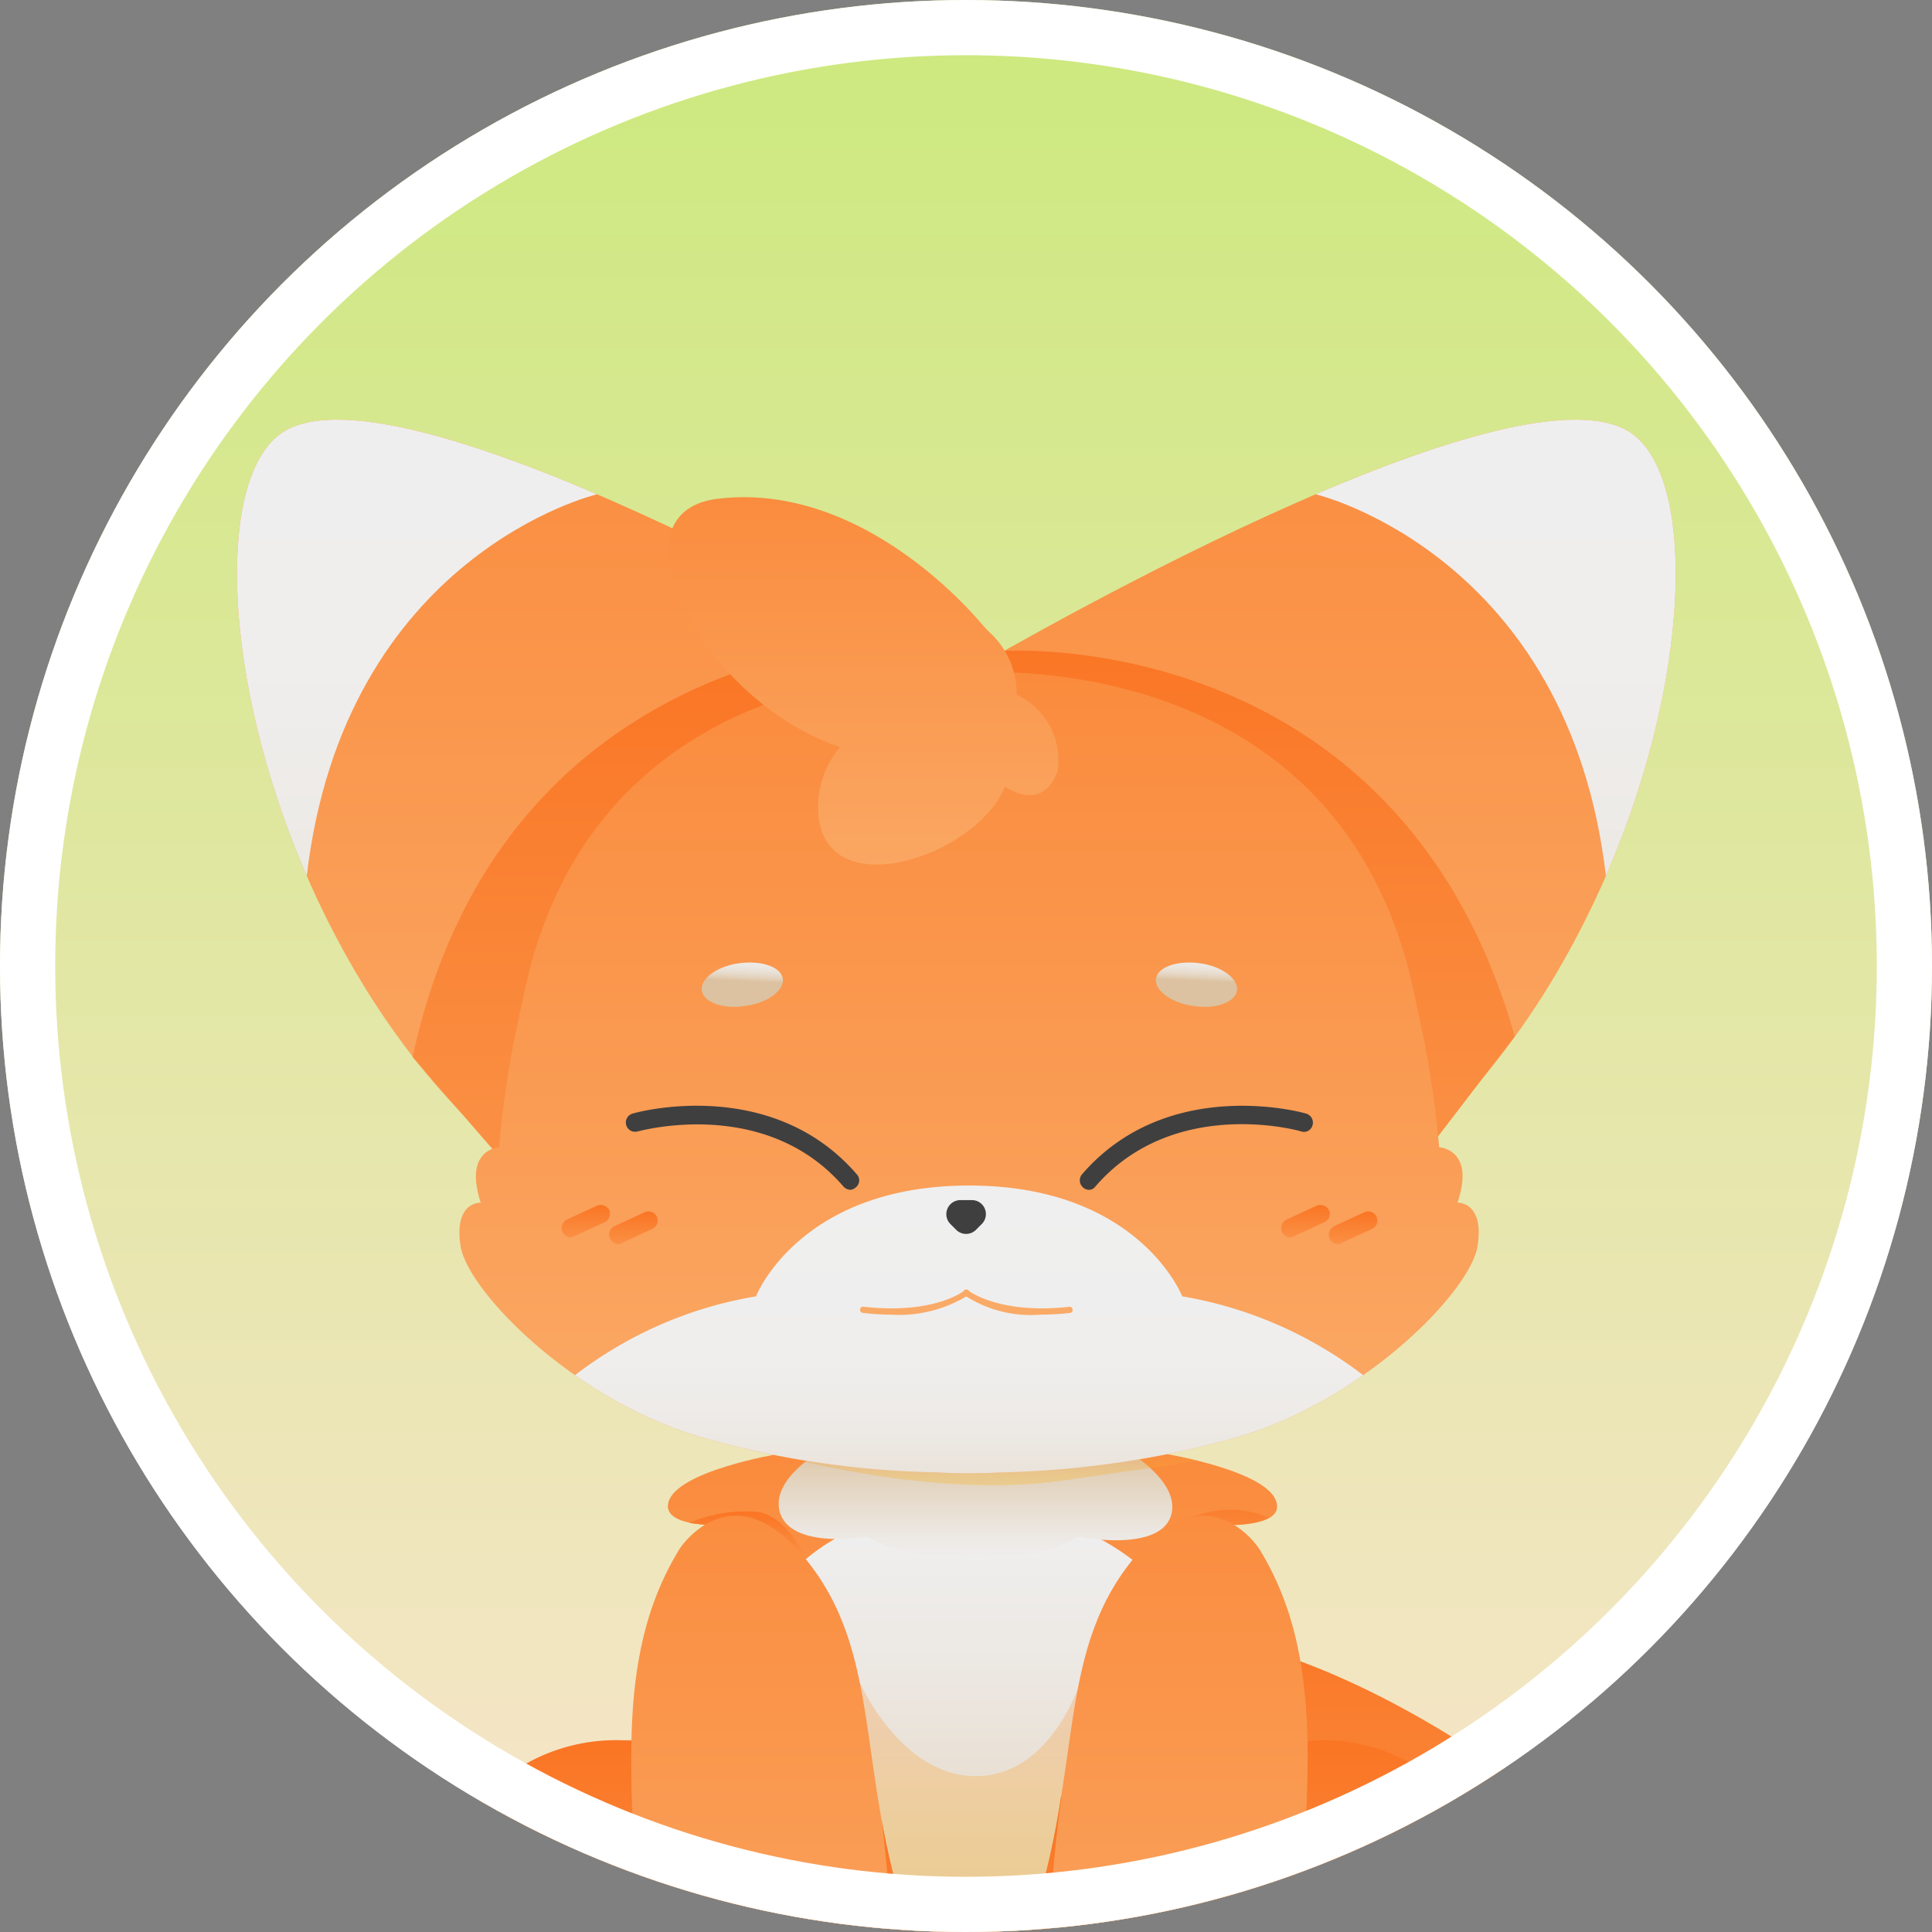 <svg xmlns="http://www.w3.org/2000/svg" xmlns:xlink="http://www.w3.org/1999/xlink" width="70" height="70" viewBox="0 0 70 70">
  <rect x="0" y="0" width="70" height="70" fill="#808080" stroke="none"/>
  <defs>
    <clipPath id="clip-path">
      <circle id="타원_1732" data-name="타원 1732" cx="35" cy="35" r="35" fill="#fff" stroke="#707070" stroke-width="1"/>
    </clipPath>
    <linearGradient id="linear-gradient" x1="0.5" x2="0.5" y2="1" gradientUnits="objectBoundingBox">
      <stop offset="0" stop-color="#cce97d"/>
      <stop offset="1" stop-color="#f8e5cc"/>
    </linearGradient>
    <linearGradient id="linear-gradient-2" x1="0.874" y1="1.152" x2="0.058" y2="0.193" gradientUnits="objectBoundingBox">
      <stop offset="0" stop-color="#faaa67"/>
      <stop offset="1" stop-color="#fa8b3d"/>
    </linearGradient>
    <clipPath id="clip-path-2">
      <path id="패스_5662" data-name="패스 5662" d="M648.567,463.864s-2.074,10.589,17.009,10.589c15.178,0,21.289-3.971,23.164-5.6a.429.429,0,0,0-.243-.75c-1.743-.243-5.8-1.213-10.479-5.229-6.288-5.361-15.487-10.744-23.231-7.06C648.809,458.658,648.567,463.864,648.567,463.864Z" transform="translate(-648.5 -454.598)"/>
    </clipPath>
    <linearGradient id="linear-gradient-3" x1="0.501" y1="1" x2="0.501" gradientUnits="objectBoundingBox">
      <stop offset="0" stop-color="#dcc2a0"/>
      <stop offset="0.32" stop-color="#e3d3be"/>
      <stop offset="0.763" stop-color="#ece7e1"/>
      <stop offset="1" stop-color="#efefef"/>
    </linearGradient>
    <linearGradient id="linear-gradient-4" x1="0.501" y1="1" x2="0.501" y2="-0.001" gradientUnits="objectBoundingBox">
      <stop offset="0.044" stop-color="#fa8f43"/>
      <stop offset="1" stop-color="#fa7524"/>
    </linearGradient>
    <linearGradient id="linear-gradient-5" x1="0.5" y1="0.999" x2="0.5" y2="0" xlink:href="#linear-gradient-2"/>
    <clipPath id="clip-path-4">
      <path id="패스_5668" data-name="패스 5668" d="M649.365,428.455c-.265-1.147-2.868-1.655-2.868-1.655H630.216s-2.6.507-2.868,1.655,3.111.75,3.111.75-9.884,22.194,7.92,22.194S646.3,429.2,646.3,429.2,649.652,429.6,649.365,428.455Z" transform="translate(-627.333 -426.8)"/>
    </clipPath>
    <linearGradient id="linear-gradient-6" x1="0.499" y1="1.001" x2="0.499" y2="0" xlink:href="#linear-gradient-3"/>
    <linearGradient id="linear-gradient-7" x1="0.5" y1="-0.002" x2="0.5" y2="0.998" xlink:href="#linear-gradient-3"/>
    <linearGradient id="linear-gradient-8" x1="0.499" y1="1" x2="0.499" gradientUnits="objectBoundingBox">
      <stop offset="0" stop-color="#fab913"/>
      <stop offset="0.293" stop-color="#fab716"/>
      <stop offset="0.543" stop-color="#fab021"/>
      <stop offset="0.776" stop-color="#faa532"/>
      <stop offset="0.999" stop-color="#fa954b"/>
      <stop offset="1" stop-color="#fa954b"/>
    </linearGradient>
    <linearGradient id="linear-gradient-9" x1="0.5" y1="1" x2="0.5" y2="0" xlink:href="#linear-gradient-2"/>
    <linearGradient id="linear-gradient-10" x1="0.505" y1="1.097" x2="0.505" y2="0.067" gradientUnits="objectBoundingBox">
      <stop offset="0" stop-color="#dcc2a0"/>
      <stop offset="0.135" stop-color="#e1cfb6"/>
      <stop offset="0.331" stop-color="#e7ddcf"/>
      <stop offset="0.535" stop-color="#ece7e1"/>
      <stop offset="0.752" stop-color="#eeedec"/>
      <stop offset="1" stop-color="#efefef"/>
    </linearGradient>
    <clipPath id="clip-path-5">
      <path id="패스_5674" data-name="패스 5674" d="M595.1,530.522s-4.567-.066-5.405-1.169c-.463-.6-.573-2.03,1.324-2.78s6.993-.706,7.964.618C601.118,530.169,598.647,530.456,595.1,530.522Z" transform="translate(-589.404 -526.084)"/>
    </clipPath>
    <linearGradient id="linear-gradient-11" x1="1.286" y1="1.582" x2="0.596" y2="0.501" gradientUnits="objectBoundingBox">
      <stop offset="0" stop-color="#dcc2a0"/>
      <stop offset="0.393" stop-color="#ddc3a2"/>
      <stop offset="0.58" stop-color="#dec8aa"/>
      <stop offset="0.723" stop-color="#e1cfb7"/>
      <stop offset="0.843" stop-color="#e6d9c9"/>
      <stop offset="0.949" stop-color="#ece7e1"/>
      <stop offset="1" stop-color="#efefef"/>
    </linearGradient>
    <linearGradient id="linear-gradient-12" x1="1" y1="1.243" x2="0.3" y2="0.162" xlink:href="#linear-gradient-11"/>
    <linearGradient id="linear-gradient-13" x1="0.499" y1="0.999" x2="0.499" y2="-0.001" xlink:href="#linear-gradient-4"/>
    <linearGradient id="linear-gradient-14" x1="0.487" y1="1.004" x2="0.487" y2="0.002" xlink:href="#linear-gradient-8"/>
    <linearGradient id="linear-gradient-15" x1="-2.068" y1="1" x2="-2.068" y2="0" xlink:href="#linear-gradient-2"/>
    <linearGradient id="linear-gradient-16" x1="-3.476" y1="1.466" x2="-3.476" y2="0.435" xlink:href="#linear-gradient-10"/>
    <clipPath id="clip-path-6">
      <path id="패스_5681" data-name="패스 5681" d="M721.8,530.522s4.567-.066,5.405-1.169c.463-.6.573-2.03-1.324-2.78s-6.993-.706-7.964.618C715.8,530.169,718.251,530.456,721.8,530.522Z" transform="translate(-717.134 -526.084)"/>
    </clipPath>
    <linearGradient id="linear-gradient-17" x1="-62.608" y1="2.951" x2="-63.308" y2="1.871" xlink:href="#linear-gradient-11"/>
    <linearGradient id="linear-gradient-18" x1="-53.295" y1="2.613" x2="-53.995" y2="1.532" xlink:href="#linear-gradient-11"/>
    <linearGradient id="linear-gradient-19" x1="-8.162" y1="0.999" x2="-8.162" y2="-0.001" xlink:href="#linear-gradient-4"/>
    <linearGradient id="linear-gradient-20" x1="-23.721" y1="1.004" x2="-23.721" y2="0.002" xlink:href="#linear-gradient-8"/>
    <linearGradient id="linear-gradient-21" x1="0.5" y1="1" x2="0.5" y2="-0.003" xlink:href="#linear-gradient-8"/>
    <linearGradient id="linear-gradient-22" x1="0.502" y1="0.99" x2="0.502" y2="-0.006" xlink:href="#linear-gradient-4"/>
    <linearGradient id="linear-gradient-23" x1="0.502" y1="0.998" x2="0.502" y2="0" xlink:href="#linear-gradient-4"/>
    <linearGradient id="linear-gradient-24" x1="0.5" y1="1" x2="0.5" y2="0" xlink:href="#linear-gradient-2"/>
    <clipPath id="clip-path-7">
      <path id="패스_5689" data-name="패스 5689" d="M622.971,437.617s1.853-2.846,4.478.287,2.03,6.839,3.309,11.737,4.17,8.626,1.213,9.464c-2.934.838-7.633,1.324-8.119,0a35.339,35.339,0,0,1-2.493-10.126C621.1,444.743,620.942,440.882,622.971,437.617Z" transform="translate(-621.208 -436.433)"/>
    </clipPath>
    <linearGradient id="linear-gradient-25" x1="0.499" y1="1.001" x2="0.499" y2="0.001" xlink:href="#linear-gradient-4"/>
    <linearGradient id="linear-gradient-26" x1="0.503" y1="1.048" x2="0.503" y2="0.179" xlink:href="#linear-gradient-10"/>
    <clipPath id="clip-path-8">
      <path id="패스_5693" data-name="패스 5693" d="M634.516,526.143s-5.361.221-6.376-1.213c-.552-.794-.728-2.758,1.478-3.949s7.7-1.478,9.133.265C641.753,524.885,638.686,525.79,634.516,526.143Z" transform="translate(-627.784 -520.012)"/>
    </clipPath>
    <linearGradient id="linear-gradient-27" x1="0.902" y1="1.079" x2="0.212" y2="0.083" xlink:href="#linear-gradient-11"/>
    <linearGradient id="linear-gradient-28" x1="0.76" y1="0.962" x2="0.07" y2="-0.035" xlink:href="#linear-gradient-11"/>
    <linearGradient id="linear-gradient-29" x1="-1.627" y1="1" x2="-1.627" y2="0" xlink:href="#linear-gradient-2"/>
    <clipPath id="clip-path-9">
      <path id="패스_5696" data-name="패스 5696" d="M687.956,437.617s-1.853-2.846-4.478.287-2.03,6.839-3.309,11.737-4.17,8.626-1.213,9.464c2.934.838,7.633,1.324,8.118,0a35.332,35.332,0,0,0,2.493-10.126C689.832,444.743,689.986,440.882,687.956,437.617Z" transform="translate(-677.669 -436.433)"/>
    </clipPath>
    <linearGradient id="linear-gradient-30" x1="0.499" y1="1" x2="0.499" y2="0" xlink:href="#linear-gradient-4"/>
    <linearGradient id="linear-gradient-31" x1="-1.351" y1="1.202" x2="-1.351" y2="0.334" xlink:href="#linear-gradient-10"/>
    <clipPath id="clip-path-10">
      <path id="패스_5700" data-name="패스 5700" d="M676,526.143s5.361.221,6.376-1.213c.552-.794.728-2.758-1.478-3.949s-7.7-1.478-9.133.265C668.765,524.885,671.854,525.79,676,526.143Z" transform="translate(-670.567 -520.012)"/>
    </clipPath>
    <linearGradient id="linear-gradient-32" x1="-35.69" y1="1.475" x2="-36.381" y2="0.479" xlink:href="#linear-gradient-11"/>
    <linearGradient id="linear-gradient-33" x1="-23.823" y1="1.357" x2="-24.504" y2="0.361" xlink:href="#linear-gradient-11"/>
    <linearGradient id="linear-gradient-34" x1="0.5" y1="1" x2="0.5" y2="0" xlink:href="#linear-gradient-2"/>
    <clipPath id="clip-path-11">
      <path id="패스_5703" data-name="패스 5703" d="M582.518,265.793s-19.37-11.494-24.223-9.023-.265,26.187,15.575,30.4Z" transform="translate(-556.453 -256.422)"/>
    </clipPath>
    <linearGradient id="linear-gradient-35" x1="-9.665" y1="1" x2="-9.665" gradientUnits="objectBoundingBox">
      <stop offset="0" stop-color="#dcc2a0"/>
      <stop offset="0.057" stop-color="#e1cdb3"/>
      <stop offset="0.144" stop-color="#e6d9c9"/>
      <stop offset="0.246" stop-color="#eae3da"/>
      <stop offset="0.372" stop-color="#edeae6"/>
      <stop offset="0.545" stop-color="#efeeed"/>
      <stop offset="1" stop-color="#efefef"/>
    </linearGradient>
    <linearGradient id="linear-gradient-36" x1="-1.217" y1="1" x2="-1.217" y2="0" xlink:href="#linear-gradient-2"/>
    <clipPath id="clip-path-12">
      <path id="패스_5706" data-name="패스 5706" d="M674.6,265.793s19.37-11.494,24.223-9.023.265,26.187-15.575,30.4Z" transform="translate(-674.6 -256.422)"/>
    </clipPath>
    <linearGradient id="linear-gradient-37" x1="0.499" y1="1" x2="0.499" y2="0" xlink:href="#linear-gradient-35"/>
    <linearGradient id="linear-gradient-38" x1="0.501" y1="1.001" x2="0.501" y2="0" xlink:href="#linear-gradient-4"/>
    <linearGradient id="linear-gradient-39" x1="3.188" y1="0.968" x2="3.188" y2="0.017" xlink:href="#linear-gradient-4"/>
    <linearGradient id="linear-gradient-40" x1="0.5" y1="0.999" x2="0.5" y2="-0.001" xlink:href="#linear-gradient-2"/>
    <linearGradient id="linear-gradient-41" x1="0.499" y1="1.001" x2="0.499" y2="0" xlink:href="#linear-gradient-2"/>
    <clipPath id="clip-path-13">
      <path id="패스_5712" data-name="패스 5712" d="M629.156,317.1c.662-1.941-.662-2.008-.662-2.008a37.669,37.669,0,0,0-.838-5.229c-2.228-11.67-13.259-12.046-15.708-11.979h-.971c-2.449-.066-13.479.309-15.708,11.979a37.663,37.663,0,0,0-.838,5.229s-1.3.066-.662,2.008c0,0-.993-.044-.728,1.588s4.192,5.692,9,6.993a33.094,33.094,0,0,0,8.163,1.191,23.905,23.905,0,0,0,2.515,0,34.194,34.194,0,0,0,8.163-1.191c4.809-1.3,8.736-5.361,9-6.993S629.156,317.1,629.156,317.1Z" transform="translate(-592.997 -297.876)"/>
    </clipPath>
    <linearGradient id="linear-gradient-42" x1="0.501" y1="1.001" x2="0.501" y2="0" xlink:href="#linear-gradient-35"/>
    <linearGradient id="linear-gradient-43" x1="0.464" y1="0.382" x2="0.547" y2="-0.611" xlink:href="#linear-gradient-35"/>
    <linearGradient id="linear-gradient-44" x1="-7.53" y1="-0.294" x2="-7.447" y2="-1.287" xlink:href="#linear-gradient-35"/>
    <linearGradient id="linear-gradient-45" x1="0.503" y1="0.993" x2="0.503" y2="-0.008" xlink:href="#linear-gradient-4"/>
    <linearGradient id="linear-gradient-46" x1="0.504" y1="1.005" x2="0.504" y2="0.004" xlink:href="#linear-gradient-4"/>
    <linearGradient id="linear-gradient-47" x1="0.501" y1="0.993" x2="0.501" y2="-0.008" xlink:href="#linear-gradient-4"/>
    <linearGradient id="linear-gradient-48" x1="0.501" y1="1.005" x2="0.501" y2="0.004" xlink:href="#linear-gradient-4"/>
  </defs>
  <g id="img_speech_bubble_profile_02" transform="translate(-1558 -2108)">
    <g id="마스크_그룹_22" data-name="마스크 그룹 22" transform="translate(1558 2108)" clip-path="url(#clip-path)">
      <circle id="타원_1719" data-name="타원 1719" cx="35" cy="35" r="35" fill="url(#linear-gradient)"/>
      <g id="그룹_16564" data-name="그룹 16564" transform="translate(8.585 15.206)">
        <g id="그룹_3468" data-name="그룹 3468" transform="translate(0 0)">
          <ellipse id="타원_798" data-name="타원 798" cx="23.569" cy="3.535" rx="23.569" ry="3.535" transform="translate(3.3 59.349)" opacity="0.1"/>
          <g id="여우_앞모습" transform="translate(0 0)">
            <g id="그룹_3383" data-name="그룹 3383">
              <g id="그룹_3366" data-name="그룹 3366" transform="translate(6.511 37.477)">
                <g id="그룹_3339" data-name="그룹 3339" transform="translate(13.796 6.243)">
                  <path id="패스_5660" data-name="패스 5660" d="M648.567,463.864s-2.074,10.589,17.009,10.589c15.178,0,21.289-3.971,23.164-5.6a.429.429,0,0,0-.243-.75c-1.743-.243-5.8-1.213-10.479-5.229-6.288-5.361-15.487-10.744-23.231-7.06C648.809,458.658,648.567,463.864,648.567,463.864Z" transform="translate(-648.5 -454.598)" fill="url(#linear-gradient-2)"/>
                  <g id="그룹_3336" data-name="그룹 3336">
                    <g id="그룹_3335" data-name="그룹 3335" clip-path="url(#clip-path-2)">
                      <path id="패스_5661" data-name="패스 5661" d="M788.5,496s2.515,2.162,1.831,7.214c-.684,5.03,2.559,2.824,2.559,2.824s6.155-5.184,6.2-5.648C799.156,499.927,788.5,496,788.5,496Z" transform="translate(-757.614 -486.866)" fill="url(#linear-gradient-3)"/>
                    </g>
                  </g>
                  <g id="그룹_3338" data-name="그룹 3338">
                    <g id="그룹_3337" data-name="그룹 3337" clip-path="url(#clip-path-2)">
                      <path id="패스_5663" data-name="패스 5663" d="M718.039,458.766s-3.817-.882-4.434,1.213-9.884,3.75-10.148,3-.53-7.413.507-8.317,3.794-2.78,5.6-2.6a15.355,15.355,0,0,1,6.861,2.868A6.321,6.321,0,0,1,718.039,458.766Z" transform="translate(-691.146 -452.61)" fill="url(#linear-gradient-4)"/>
                    </g>
                  </g>
                </g>
                <path id="패스_5665" data-name="패스 5665" d="M649.287,428.065c-.265-1.147-3.993-1.765-3.993-1.765l-7.016.11-7.06-.11s-3.706.618-3.971,1.765,3.111.75,3.111.75-9.883,22.194,7.92,22.194,7.92-22.194,7.92-22.194S649.574,429.212,649.287,428.065Z" transform="translate(-618.129 -426.3)" fill="url(#linear-gradient-5)"/>
                <g id="그룹_3341" data-name="그룹 3341" transform="translate(9.126 0.11)">
                  <g id="그룹_3340" data-name="그룹 3340" clip-path="url(#clip-path-4)">
                    <path id="패스_5666" data-name="패스 5666" d="M650.022,444.835a9.024,9.024,0,0,0-5.03-5.935l-4.192.309-4.192-.309s-3.353,1.081-5.1,6.464c-1.588,4.876-.419,10.942-.154,13.148.221,1.831,6.883,2.758,9.111,3v.066s.132-.022.353-.044c.221.022.353.044.353.044v-.066c2.206-.243,8.075-1.478,9.111-3C651.809,456.2,651.456,449.578,650.022,444.835Z" transform="translate(-629.953 -436.231)" fill="url(#linear-gradient-6)"/>
                    <path id="패스_5667" data-name="패스 5667" d="M657.508,424.3l-4.986.551-4.986-.551s-2.449,1.147-2.074,2.537c.4,1.39,3.177.9,3.177.9a5.711,5.711,0,0,0,3.022.706h.022a2.558,2.558,0,0,0,1.677,0h.022a5.246,5.246,0,0,0,2.89-.706s2.978.6,3.375-.794C660.023,425.558,657.508,424.3,657.508,424.3Z" transform="translate(-641.432 -424.852)" fill="url(#linear-gradient-7)"/>
                  </g>
                </g>
                <path id="패스_5669" data-name="패스 5669" d="M655.293,463.9s1.478,3.375,4.192,3.375,3.773-3.375,3.773-3.375l.221,3.817s-.6,5.89-.618,6.2-1.324,3.706-1.324,3.706a15.11,15.11,0,0,1-2.162.485,12.026,12.026,0,0,1-2.6-1.213,48.556,48.556,0,0,1-1.081-5.868c-.022-.838-1.39-6.2-1.39-6.2Z" transform="translate(-639.225 -455.605)" opacity="0.3" fill="url(#linear-gradient-8)"/>
                <g id="그룹_3346" data-name="그룹 3346" transform="translate(0 10.357)">
                  <g id="그룹_3345" data-name="그룹 3345">
                    <g id="그룹_3344" data-name="그룹 3344" transform="translate(0 0.009)">
                      <path id="패스_5670" data-name="패스 5670" d="M596.277,473.622s-5.912-1.787-8.847,2.912-1.5,11.075,4.7,11.273c7.148.221,8.758-1.875,8.758-1.875Z" transform="translate(-585.966 -473.288)" fill="url(#linear-gradient-9)"/>
                      <path id="패스_5671" data-name="패스 5671" d="M595.1,530.522s-4.567-.066-5.405-1.169c-.463-.6-.573-2.03,1.324-2.78s6.993-.706,7.964.618C601.118,530.169,598.647,530.456,595.1,530.522Z" transform="translate(-588.646 -514.437)" fill="url(#linear-gradient-10)"/>
                      <g id="그룹_3343" data-name="그룹 3343" transform="translate(0.758 11.647)">
                        <g id="그룹_3342" data-name="그룹 3342" clip-path="url(#clip-path-5)">
                          <path id="패스_5672" data-name="패스 5672" d="M605.319,533.5a5.091,5.091,0,0,1-.419,3.574l.221.088A5.189,5.189,0,0,0,605.319,533.5Z" transform="translate(-601.482 -531.864)" fill="url(#linear-gradient-11)"/>
                          <path id="패스_5673" data-name="패스 5673" d="M620.119,533.5a5.09,5.09,0,0,1-.419,3.574l.221.088A5.326,5.326,0,0,0,620.119,533.5Z" transform="translate(-613.016 -531.864)" fill="url(#linear-gradient-12)"/>
                        </g>
                      </g>
                    </g>
                    <path id="패스_5675" data-name="패스 5675" d="M598.8,474.913s3.243-1.147,5.934,7.81a35.872,35.872,0,0,1-.971-9.442A6.64,6.64,0,0,0,598.8,474.913Z" transform="translate(-595.969 -473.247)" fill="url(#linear-gradient-13)"/>
                  </g>
                  <path id="패스_5676" data-name="패스 5676" d="M625.834,527.9s-1.3,2.956.706,3.729a1.485,1.485,0,0,0,.353-.11s-1.7-.794-.463-3.2l-.088-.265C626.32,528.1,626.055,527.988,625.834,527.9Z" transform="translate(-616.715 -515.843)" opacity="0.3" fill="url(#linear-gradient-14)"/>
                </g>
                <g id="그룹_3351" data-name="그룹 3351" transform="translate(25.135 10.357)">
                  <g id="그룹_3350" data-name="그룹 3350">
                    <g id="그룹_3349" data-name="그룹 3349" transform="translate(0 0.009)">
                      <path id="패스_5677" data-name="패스 5677" d="M704.511,473.622s5.913-1.787,8.847,2.912,1.5,11.075-4.7,11.273c-7.148.221-8.758-1.875-8.758-1.875Z" transform="translate(-699.9 -473.288)" fill="url(#linear-gradient-15)"/>
                      <path id="패스_5678" data-name="패스 5678" d="M721.8,530.522s4.567-.066,5.405-1.169c.463-.6.573-2.03-1.324-2.78s-6.993-.706-7.964.618C715.8,530.169,718.251,530.456,721.8,530.522Z" transform="translate(-713.332 -514.437)" fill="url(#linear-gradient-16)"/>
                      <g id="그룹_3348" data-name="그룹 3348" transform="translate(3.802 11.647)">
                        <g id="그룹_3347" data-name="그룹 3347" clip-path="url(#clip-path-6)">
                          <path id="패스_5679" data-name="패스 5679" d="M745.782,533.5a5.091,5.091,0,0,0,.419,3.574l-.221.088A5.325,5.325,0,0,1,745.782,533.5Z" transform="translate(-739.259 -531.864)" fill="url(#linear-gradient-17)"/>
                          <path id="패스_5680" data-name="패스 5680" d="M730.982,533.5a5.09,5.09,0,0,0,.419,3.574l-.221.088A5.326,5.326,0,0,1,730.982,533.5Z" transform="translate(-727.725 -531.864)" fill="url(#linear-gradient-18)"/>
                        </g>
                      </g>
                    </g>
                    <path id="패스_5682" data-name="패스 5682" d="M733.635,474.913s-3.243-1.147-5.935,7.81a35.873,35.873,0,0,0,.971-9.442A6.64,6.64,0,0,1,733.635,474.913Z" transform="translate(-721.567 -473.247)" fill="url(#linear-gradient-19)"/>
                  </g>
                  <path id="패스_5683" data-name="패스 5683" d="M722.559,527.9s1.3,2.956-.706,3.729a1.486,1.486,0,0,1-.353-.11s1.7-.861.463-3.2l.088-.265C722.074,528.1,722.316,527.988,722.559,527.9Z" transform="translate(-716.735 -515.843)" opacity="0.3" fill="url(#linear-gradient-20)"/>
                </g>
                <path id="패스_5684" data-name="패스 5684" d="M644.8,426.322s5.714,1.61,10.369.949c4.633-.662,4.986-.728,4.986-.728l-1.147-.243Z" transform="translate(-631.821 -426.3)" opacity="0.3" fill="url(#linear-gradient-21)"/>
                <path id="패스_5685" data-name="패스 5685" d="M631.3,436.12l3.64,1.257s-.618-1.522-1.743-1.721a5.263,5.263,0,0,0-2.493.4S631.009,436.1,631.3,436.12Z" transform="translate(-620.831 -433.561)" fill="url(#linear-gradient-22)"/>
                <path id="패스_5686" data-name="패스 5686" d="M703.5,437.264s1.875-1.765,3.684-1.28a3.1,3.1,0,0,0,1.236-.243C708.442,435.742,706.125,434.44,703.5,437.264Z" transform="translate(-677.571 -433.426)" fill="url(#linear-gradient-23)"/>
                <g id="그룹_3358" data-name="그룹 3358" transform="translate(7.775 2.236)">
                  <g id="그룹_3354" data-name="그룹 3354">
                    <path id="패스_5687" data-name="패스 5687" d="M622.971,437.617s1.853-2.846,4.478.287,2.03,6.839,3.309,11.737,4.17,8.626,1.213,9.464c-2.934.838-7.633,1.324-8.119,0a35.339,35.339,0,0,1-2.493-10.126C621.1,444.743,620.942,440.882,622.971,437.617Z" transform="translate(-621.208 -436.433)" fill="url(#linear-gradient-24)"/>
                    <g id="그룹_3353" data-name="그룹 3353">
                      <g id="그룹_3352" data-name="그룹 3352" clip-path="url(#clip-path-7)">
                        <path id="패스_5688" data-name="패스 5688" d="M662.3,486.1s1.588,4.787,2.052,5.868,1.258,1.853,1.147,2.647c-.132.794-1.986,1.258-1.986,1.258s-.838.265-.838-3.508A47.349,47.349,0,0,0,662.3,486.1Z" transform="translate(-653.235 -475.143)" fill="url(#linear-gradient-25)"/>
                      </g>
                    </g>
                  </g>
                  <g id="그룹_3357" data-name="그룹 3357" transform="translate(1.451 18.439)">
                    <path id="패스_5690" data-name="패스 5690" d="M634.516,526.143s-5.361.221-6.376-1.213c-.552-.794-.728-2.758,1.478-3.949s7.7-1.478,9.133.265C641.753,524.885,638.686,525.79,634.516,526.143Z" transform="translate(-627.784 -520.012)" fill="url(#linear-gradient-26)"/>
                    <g id="그룹_3356" data-name="그룹 3356">
                      <g id="그룹_3355" data-name="그룹 3355" clip-path="url(#clip-path-8)">
                        <path id="패스_5691" data-name="패스 5691" d="M647.7,532.9a6.005,6.005,0,0,1,.353,3.949l.243.022A6.288,6.288,0,0,0,647.7,532.9Z" transform="translate(-643.307 -530.057)" fill="url(#linear-gradient-27)"/>
                        <path id="패스_5692" data-name="패스 5692" d="M666,530.6a6.006,6.006,0,0,1,.353,3.949l.243.022A6.294,6.294,0,0,0,666,530.6Z" transform="translate(-657.569 -528.264)" fill="url(#linear-gradient-28)"/>
                      </g>
                    </g>
                  </g>
                </g>
                <g id="그룹_3365" data-name="그룹 3365" transform="translate(18.664 2.236)">
                  <g id="그룹_3361" data-name="그룹 3361" transform="translate(1.567)">
                    <path id="패스_5694" data-name="패스 5694" d="M687.956,437.617s-1.853-2.846-4.478.287-2.03,6.839-3.309,11.737-4.17,8.626-1.213,9.464c2.934.838,7.633,1.324,8.118,0a35.332,35.332,0,0,0,2.493-10.126C689.832,444.743,689.986,440.882,687.956,437.617Z" transform="translate(-677.669 -436.433)" fill="url(#linear-gradient-29)"/>
                    <g id="그룹_3360" data-name="그룹 3360">
                      <g id="그룹_3359" data-name="그룹 3359" clip-path="url(#clip-path-9)">
                        <path id="패스_5695" data-name="패스 5695" d="M676.858,482.5a46.715,46.715,0,0,0-.441,8.339c.265,3.486-3.817.64-3.817.64s1.7-5.493,1.765-5.8A39.14,39.14,0,0,1,676.858,482.5Z" transform="translate(-673.718 -472.337)" fill="url(#linear-gradient-30)"/>
                      </g>
                    </g>
                  </g>
                  <g id="그룹_3364" data-name="그룹 3364" transform="translate(0 18.439)">
                    <path id="패스_5697" data-name="패스 5697" d="M676,526.143s5.361.221,6.376-1.213c.552-.794.728-2.758-1.478-3.949s-7.7-1.478-9.133.265C668.765,524.885,671.854,525.79,676,526.143Z" transform="translate(-670.567 -520.012)" fill="url(#linear-gradient-31)"/>
                    <g id="그룹_3363" data-name="그룹 3363">
                      <g id="그룹_3362" data-name="그룹 3362" clip-path="url(#clip-path-10)">
                        <path id="패스_5698" data-name="패스 5698" d="M703.366,532.9a6.005,6.005,0,0,0-.353,3.949l-.243.022A6.288,6.288,0,0,1,703.366,532.9Z" transform="translate(-695.593 -530.057)" fill="url(#linear-gradient-32)"/>
                        <path id="패스_5699" data-name="패스 5699" d="M685.135,530.6a6,6,0,0,0-.353,3.949l-.243.022A6.132,6.132,0,0,1,685.135,530.6Z" transform="translate(-681.377 -528.264)" fill="url(#linear-gradient-33)"/>
                      </g>
                    </g>
                  </g>
                </g>
              </g>
              <g id="그룹_3382" data-name="그룹 3382">
                <g id="그룹_3378" data-name="그룹 3378">
                  <g id="그룹_3373" data-name="그룹 3373">
                    <g id="그룹_3369" data-name="그룹 3369">
                      <path id="패스_5701" data-name="패스 5701" d="M582.518,265.793s-19.37-11.494-24.223-9.023-.265,26.187,15.575,30.4Z" transform="translate(-556.453 -256.422)" fill="url(#linear-gradient-34)"/>
                      <g id="그룹_3368" data-name="그룹 3368">
                        <g id="그룹_3367" data-name="그룹 3367" clip-path="url(#clip-path-11)">
                          <path id="패스_5702" data-name="패스 5702" d="M548.239,236.162s-9.156,2.184-10.5,13.855c-1.5,12.884-8.538-15.906-8.538-16.546s5.471-6.332,6.486-6.332S549.033,224.867,548.239,236.162Z" transform="translate(-535.213 -233.454)" fill="url(#linear-gradient-35)"/>
                        </g>
                      </g>
                    </g>
                    <g id="그룹_3372" data-name="그룹 3372" transform="translate(26.065)">
                      <path id="패스_5704" data-name="패스 5704" d="M674.6,265.793s19.37-11.494,24.223-9.023.265,26.187-15.575,30.4Z" transform="translate(-674.6 -256.422)" fill="url(#linear-gradient-36)"/>
                      <g id="그룹_3371" data-name="그룹 3371">
                        <g id="그룹_3370" data-name="그룹 3370" clip-path="url(#clip-path-12)">
                          <path id="패스_5705" data-name="패스 5705" d="M733.564,236.162s9.155,2.184,10.5,13.855c1.5,12.884,8.538-15.906,8.538-16.546s-5.471-6.332-6.486-6.332S732.747,224.867,733.564,236.162Z" transform="translate(-720.525 -233.454)" fill="url(#linear-gradient-37)"/>
                        </g>
                      </g>
                    </g>
                  </g>
                  <path id="패스_5707" data-name="패스 5707" d="M680.062,294.355s14.274-.971,18.51,13.965l-3.111,4.059L679.4,294.884Z" transform="translate(-652.276 -285.976)" fill="url(#linear-gradient-38)"/>
                  <path id="패스_5708" data-name="패스 5708" d="M602.9,292.6s-14.318-.066-17.6,15.112l3.353,3.861,14.913-18.487Z" transform="translate(-578.936 -284.619)" fill="url(#linear-gradient-39)"/>
                  <path id="패스_5709" data-name="패스 5709" d="M629.156,317.1c.662-1.941-.662-2.008-.662-2.008a37.669,37.669,0,0,0-.838-5.229c-2.228-11.67-13.259-12.046-15.708-11.979h-.971c-2.449-.066-13.479.309-15.708,11.979a37.663,37.663,0,0,0-.838,5.229s-1.3.066-.662,2.008c0,0-.993-.044-.728,1.588s4.192,5.692,9,6.993a33.094,33.094,0,0,0,8.163,1.191,23.905,23.905,0,0,0,2.515,0,34.194,34.194,0,0,0,8.163-1.191c4.809-1.3,8.736-5.361,9-6.993S629.156,317.1,629.156,317.1Z" transform="translate(-584.935 -288.731)" fill="url(#linear-gradient-40)"/>
                  <path id="패스_5710" data-name="패스 5710" d="M639.9,276.311a2.993,2.993,0,0,0-.993-2.272c-.154-.154-.287-.309-.419-.463-.993-1.125-4.721-4.92-9.4-4.368-4.147.485-.551,7.346,4.412,9a3.394,3.394,0,0,0-.794,2.228c.066,3.618,5.714,1.787,6.773-.794,0,0,1.346.971,1.9-.552A2.594,2.594,0,0,0,639.9,276.311Z" transform="translate(-611.65 -266.345)" fill="url(#linear-gradient-41)"/>
                  <g id="그룹_3375" data-name="그룹 3375" transform="translate(8.062 9.145)">
                    <g id="그룹_3374" data-name="그룹 3374" clip-path="url(#clip-path-13)">
                      <path id="패스_5711" data-name="패스 5711" d="M639.107,389.171a14.852,14.852,0,0,0-6.684-2.956s-1.566-4.015-7.722-4.015-7.722,4.015-7.722,4.015a14.7,14.7,0,0,0-6.685,2.956c-2.824,6.883,14.406,4.148,14.406,4.148S641.931,396.077,639.107,389.171Z" transform="translate(-606.235 -363.597)" fill="url(#linear-gradient-42)"/>
                    </g>
                  </g>
                  <g id="그룹_3377" data-name="그룹 3377" transform="translate(14.096 19.669)">
                    <g id="그룹_3376" data-name="그룹 3376" transform="translate(0 5.188)">
                      <path id="패스_5713" data-name="패스 5713" d="M628.479,372.142a.355.355,0,0,1-.243-.11c-2.846-3.309-7.413-2.008-7.457-2.008a.335.335,0,1,1-.2-.64c.044-.022,5.008-1.434,8.141,2.206a.322.322,0,0,1-.044.463A.329.329,0,0,1,628.479,372.142Z" transform="translate(-620.349 -369.096)" fill="#3f3f3f"/>
                      <path id="패스_5714" data-name="패스 5714" d="M695.215,372.142a.317.317,0,0,1-.221-.088.342.342,0,0,1-.044-.463c3.133-3.64,8.1-2.228,8.141-2.206a.339.339,0,0,1,.22.419.322.322,0,0,1-.419.221c-.044-.022-4.611-1.3-7.457,2.008A.272.272,0,0,1,695.215,372.142Z" transform="translate(-678.437 -369.096)" fill="#3f3f3f"/>
                      <path id="패스_5715" data-name="패스 5715" d="M674.043,385.659l.2-.2a.507.507,0,0,0-.375-.86h-.4a.509.509,0,0,0-.375.86l.2.2A.508.508,0,0,0,674.043,385.659Z" transform="translate(-661.346 -381.18)" fill="#3f3f3f"/>
                      <path id="패스_5716" data-name="패스 5716" d="M659.905,400.2a9.023,9.023,0,0,1-1.037-.066.112.112,0,0,1,.044-.221c2.559.287,3.64-.574,3.662-.6.044-.044.11-.022.154.022s.022.11-.022.154A4.737,4.737,0,0,1,659.905,400.2Z" transform="translate(-650.297 -392.63)" fill="#faaa67"/>
                      <path id="패스_5717" data-name="패스 5717" d="M678.551,400.231a4.37,4.37,0,0,1-2.78-.706.11.11,0,0,1,.132-.176s1.1.882,3.662.6a.112.112,0,1,1,.044.221A9.092,9.092,0,0,1,678.551,400.231Z" transform="translate(-663.516 -392.663)" fill="#faaa67"/>
                    </g>
                    <path id="패스_5718" data-name="패스 5718" d="M635.717,346.158c.066.419-.529.882-1.346.993-.816.132-1.522-.132-1.588-.552s.53-.882,1.346-.993S635.65,345.739,635.717,346.158Z" transform="translate(-630.036 -345.58)" fill="url(#linear-gradient-43)"/>
                    <path id="패스_5719" data-name="패스 5719" d="M707.382,346.158c-.066.419.53.882,1.346.993.816.132,1.522-.132,1.588-.552s-.529-.882-1.346-.993S707.449,345.739,707.382,346.158Z" transform="translate(-688.178 -345.58)" fill="url(#linear-gradient-44)"/>
                  </g>
                </g>
                <g id="그룹_3381" data-name="그룹 3381" transform="translate(11.766 28.451)">
                  <g id="그룹_3379" data-name="그룹 3379">
                    <path id="패스_5720" data-name="패스 5720" d="M610.119,386.557a.333.333,0,0,1-.309-.2.351.351,0,0,1,.155-.441l1.1-.507a.36.36,0,0,1,.441.154.351.351,0,0,1-.154.441l-1.1.507A.314.314,0,0,1,610.119,386.557Z" transform="translate(-609.784 -385.384)" fill="url(#linear-gradient-45)"/>
                    <path id="패스_5721" data-name="패스 5721" d="M617.919,387.657a.333.333,0,0,1-.309-.2.351.351,0,0,1,.154-.441l1.1-.507a.331.331,0,1,1,.287.6l-1.1.507A.162.162,0,0,1,617.919,387.657Z" transform="translate(-615.863 -386.242)" fill="url(#linear-gradient-46)"/>
                  </g>
                  <g id="그룹_3380" data-name="그룹 3380" transform="translate(26.067)">
                    <path id="패스_5722" data-name="패스 5722" d="M728.285,386.557a.338.338,0,0,1-.154-.64l1.1-.507a.36.36,0,0,1,.441.154.331.331,0,0,1-.155.441l-1.1.507A.314.314,0,0,1,728.285,386.557Z" transform="translate(-727.941 -385.384)" fill="url(#linear-gradient-47)"/>
                    <path id="패스_5723" data-name="패스 5723" d="M736.119,387.657a.333.333,0,0,1-.309-.2.351.351,0,0,1,.155-.441l1.1-.507a.331.331,0,0,1,.287.6l-1.1.507A.162.162,0,0,1,736.119,387.657Z" transform="translate(-734.054 -386.242)" fill="url(#linear-gradient-48)"/>
                  </g>
                </g>
              </g>
            </g>
          </g>
        </g>
      </g>
    </g>
    <g id="타원_1733" data-name="타원 1733" transform="translate(1558 2108)" fill="none" stroke="#fff" stroke-width="2">
      <circle cx="35" cy="35" r="35" stroke="none"/>
      <circle cx="35" cy="35" r="34" fill="none"/>
    </g>
  </g>
</svg>
